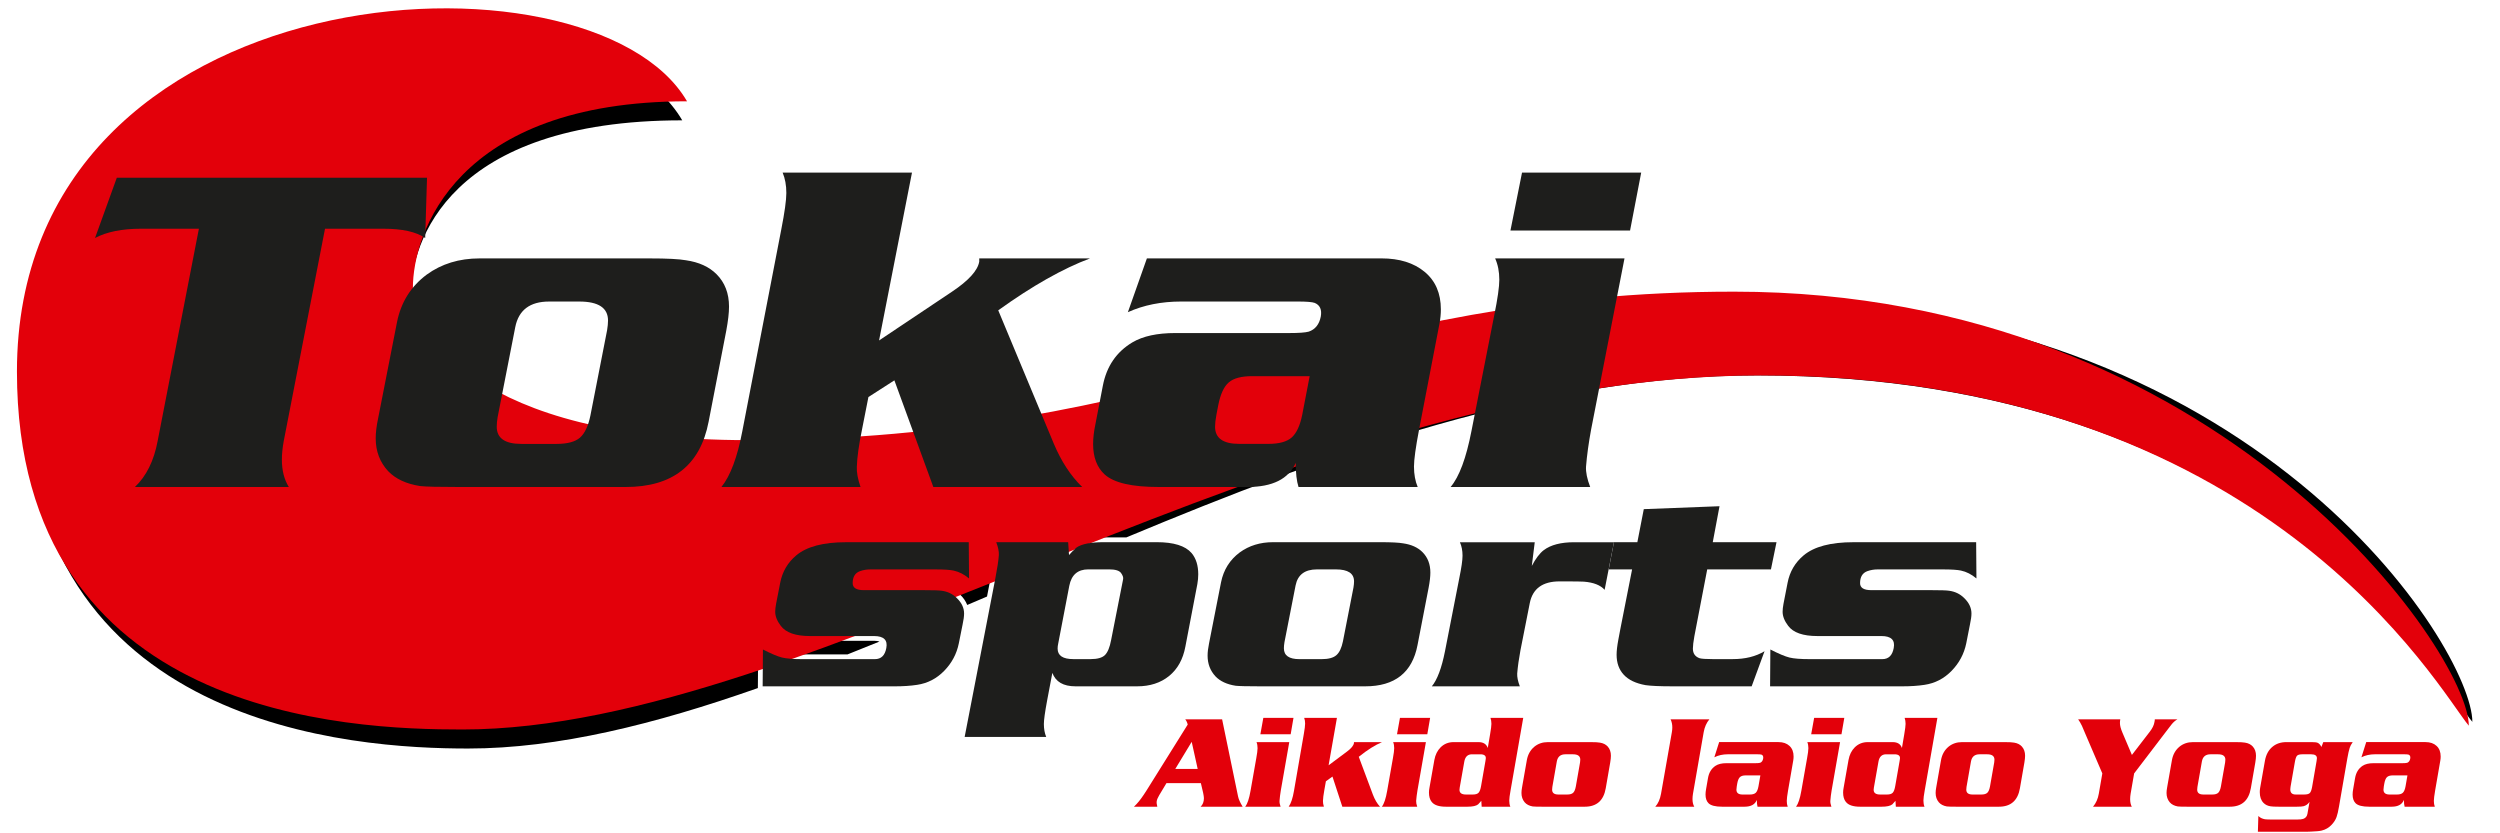 <?xml version="1.0" encoding="utf-8"?>
<!-- Generator: Adobe Illustrator 16.0.3, SVG Export Plug-In . SVG Version: 6.00 Build 0)  -->
<!DOCTYPE svg PUBLIC "-//W3C//DTD SVG 1.1//EN" "http://www.w3.org/Graphics/SVG/1.1/DTD/svg11.dtd">
<svg version="1.1" xmlns="http://www.w3.org/2000/svg" xmlns:xlink="http://www.w3.org/1999/xlink" x="0px" y="0px" width="300px"
	 height="100px" viewBox="0 0 300 100" enable-background="new 0 0 300 100" xml:space="preserve">
<g id="Ebene_1">
	<path d="M209.009,35.913c-47.735,0-68.392,18.731-118.881,18.731c-33.048,0-40.849-14.164-40.849-19.188
		c0-6.396,4.591-21.016,32.591-21.016C70.395-5.205,2.914-2.464,2.914,45.964c0,41.575,39.782,43.859,53.246,43.859
		c10.771,0,22.44-2.916,34.783-7.255l0.046-5.563l0.822,0.423c0.983,0.506,1.73,0.813,2.175,0.92
		c0.436,0.107,1.204,0.176,2.245,0.174c0,0,0.001,0,0.005,0s0.013,0,0.025,0.002h5.452c1.268-0.504,2.544-1.018,3.825-1.539
		c-0.135-0.047-0.339-0.09-0.618-0.09h-0.002h-7.719c-1.806,0-3.184-0.42-3.963-1.453c-0.493-0.648-0.783-1.332-0.783-2.029
		c0-0.309,0.042-0.655,0.118-1.057l0.49-2.524c0.275-1.451,0.998-2.687,2.125-3.627c1.426-1.183,3.547-1.711,6.33-1.714h15.301
		l0.05,5.244l-0.949,0.113c-0.525-0.438-1.057-0.705-1.616-0.826c-0.324-0.072-1.032-0.127-2.033-0.127
		c-0.021,0-0.034,0-0.053,0.002l-7.788-0.002c-0.359,0.002-0.701,0.061-1.026,0.176c-0.374,0.172-0.467,0.272-0.509,0.895
		c0.029,0.176-0.02,0.071,0.071,0.159c0.06,0.044,0.301,0.122,0.673,0.12c0,0,0.001,0,0.008,0c0.007-0.001,0.017-0.001,0.031,0
		l7.102,0.001c1.21,0.001,1.928,0.019,2.282,0.075c0.836,0.104,1.578,0.457,2.146,1.029c0.392,0.369,0.682,0.793,0.86,1.248
		c0.789-0.336,1.582-0.673,2.375-1.012l0.442-2.284c0.232-1.2,0.368-2.124,0.411-2.731c0.002-0.024,0.003-0.049,0.003-0.079
		l-0.001-0.007c0.001-0.295-0.087-0.711-0.28-1.217l-0.297-0.777h9.995l0.054,0.818c0.019-0.016,0.035-0.031,0.053-0.047l0.04-0.033
		l0.02-0.015c0.811-0.524,1.974-0.717,3.544-0.724h2.737c24.295-10.129,49.945-19.44,75.691-19.44
		c61.047,0,82.312,37.464,85.83,41.576C296.682,77.945,270.791,35.913,209.009,35.913z"/>
	<path fill="#E3000A" d="M82.442,12.156C71.02-7.489,2.033-3.834,2.033,44.594c0,41.576,40.052,42.945,53.454,42.945
		c42.031,0,99.597-42.488,155.791-42.488c60.765,0,81.478,37.92,84.979,42.031c0-8.68-29.694-52.083-88.176-52.083
		c-47.515,0-68.074,17.817-118.33,17.817c-32.895,0-40.204-13.25-40.204-18.273C49.547,28.146,54.572,12.156,82.442,12.156z"/>
	<g>
		<path fill="#1E1E1C" d="M51.021,28.56c-1.076-0.743-2.747-1.113-5.009-1.113h-7.01l-4.954,25.484
			c-0.148,0.816-0.222,1.559-0.222,2.227c0,1.297,0.279,2.393,0.835,3.283H16.187c1.372-1.299,2.282-3.135,2.729-5.51l4.952-25.484
			H16.91c-2.262,0-4.099,0.37-5.507,1.113l2.615-7.235h37.225L51.021,28.56z"/>
		<path fill="#1E1E1C" d="M85.037,50.594c-1.003,5.231-4.323,7.846-9.96,7.846H55.043c-2.411,0-3.95-0.035-4.616-0.111
			c-1.671-0.26-2.95-0.854-3.84-1.78c-1.003-1.075-1.503-2.392-1.503-3.95c0-0.668,0.092-1.447,0.279-2.337l2.282-11.629
			c0.481-2.374,1.668-4.267,3.56-5.678c1.781-1.296,3.895-1.946,6.343-1.946H77.97c2.077,0,3.523,0.074,4.341,0.222
			c1.557,0.225,2.78,0.779,3.671,1.671c1.001,1,1.501,2.3,1.501,3.895c0,0.741-0.111,1.707-0.332,2.893L85.037,50.594z
			 M70.847,49.871l2.004-10.239c0.073-0.443,0.112-0.832,0.112-1.168c0-1.519-1.15-2.279-3.45-2.279h-3.617
			c-2.3,0-3.655,1.018-4.062,3.059L59.719,50.04c-0.075,0.445-0.11,0.835-0.11,1.168c0,1.372,0.983,2.06,2.947,2.06h4.23
			c1.296,0,2.233-0.25,2.81-0.75C70.17,52.012,70.587,51.131,70.847,49.871z"/>
		<path fill="#1E1E1C" d="M129.863,58.439H112l-4.674-12.796l-3.116,2.001l-0.779,3.951c-0.371,1.818-0.575,3.283-0.61,4.396
			c-0.04,0.668,0.111,1.483,0.443,2.448H86.57c1.076-1.338,1.912-3.563,2.504-6.679l4.676-24.206
			c0.408-2.076,0.611-3.54,0.611-4.395c0-0.928-0.15-1.743-0.446-2.449h15.524l-3.951,20.145l8.738-5.842
			c2.001-1.336,3.099-2.542,3.283-3.617v-0.39h13.297c-3.265,1.225-6.938,3.301-11.017,6.233l6.677,16.023
			C127.359,55.379,128.488,57.104,129.863,58.439z"/>
		<path fill="#1E1E1C" d="M170.123,58.439h-14.301c-0.223-0.705-0.334-1.67-0.334-2.894c-0.854,1.929-2.781,2.894-5.786,2.894
			h-10.685c-3.19,0-5.34-0.498-6.453-1.5c-0.928-0.848-1.391-2.067-1.391-3.659c0-0.703,0.092-1.497,0.278-2.384l0.889-4.606
			c0.447-2.33,1.633-4.069,3.562-5.214c1.261-0.741,2.968-1.11,5.119-1.11h13.689c1.147,0,1.927-0.056,2.337-0.17
			c0.778-0.262,1.262-0.867,1.446-1.806c0.147-0.829-0.093-1.375-0.726-1.64c-0.295-0.11-0.98-0.167-2.057-0.167h-13.966
			c-2.375,0-4.508,0.425-6.4,1.28l2.282-6.456h28.152c2.154,0,3.877,0.539,5.177,1.615c1.298,1.076,1.948,2.578,1.948,4.506
			c0,0.556-0.057,1.131-0.17,1.725l-2.444,12.688c-0.41,2.15-0.613,3.633-0.613,4.451C169.68,56.918,169.826,57.734,170.123,58.439z
			 M156.27,49.759l0.89-4.619h-6.899c-1.301,0-2.237,0.251-2.812,0.751c-0.577,0.5-0.994,1.402-1.252,2.699l-0.225,1.168
			c-0.11,0.594-0.165,1.078-0.165,1.447c0,1.372,0.962,2.059,2.894,2.059h3.505c1.297,0,2.235-0.259,2.81-0.779
			C155.591,51.967,156.008,51.059,156.27,49.759z"/>
		<path fill="#1E1E1C" d="M190.822,58.439h-16.75c1.039-1.226,1.873-3.467,2.506-6.733l2.727-13.854
			c0.409-2.004,0.612-3.43,0.612-4.283c0-0.964-0.167-1.819-0.5-2.561h15.522l-4.006,20.534c-0.295,1.594-0.5,3.079-0.611,4.451
			C190.284,56.66,190.452,57.477,190.822,58.439z M195.607,27.668h-14.354l1.39-6.956h14.301L195.607,27.668z"/>
	</g>
	<path fill="none" d="M105.795,77.656c0.018-0.104,0.027-0.192,0.027-0.258c-0.02-0.252-0.033-0.248-0.138-0.346
		c-0.029-0.021-0.083-0.045-0.146-0.068c-1.28,0.521-2.557,1.035-3.825,1.539h3.264C105.496,78.467,105.584,78.426,105.795,77.656z"
		/>
	<path fill="#1E1E1C" d="M170.102,77.412c-0.633,3.298-2.727,4.947-6.279,4.947h-12.633c-1.52,0-2.49-0.023-2.91-0.069
		c-1.054-0.165-1.86-0.54-2.421-1.125c-0.632-0.679-0.948-1.509-0.948-2.488c0-0.421,0.058-0.911,0.175-1.475l1.44-7.333
		c0.303-1.495,1.051-2.689,2.245-3.579c1.123-0.817,2.456-1.228,3.999-1.228h12.875c1.312,0,2.223,0.047,2.738,0.14
		c0.982,0.142,1.754,0.491,2.314,1.053c0.632,0.634,0.947,1.452,0.947,2.456c0,0.471-0.069,1.077-0.211,1.824L170.102,77.412z
		 M161.154,76.955l1.263-6.455c0.046-0.279,0.069-0.523,0.069-0.734c0-0.959-0.725-1.438-2.176-1.438h-2.278
		c-1.451,0-2.306,0.641-2.562,1.928l-1.334,6.808c-0.047,0.28-0.068,0.526-0.068,0.735c0,0.866,0.619,1.298,1.857,1.298h2.666
		c0.819,0,1.41-0.156,1.771-0.473C160.729,78.307,160.99,77.752,161.154,76.955z"/>
	<path fill="#1E1E1C" d="M192.555,70.781c-0.492-0.562-1.322-0.889-2.492-0.982c-0.141-0.021-1.111-0.033-2.912-0.033
		c-2.033,0-3.228,0.864-3.576,2.596l-1.123,5.685c-0.188,1.004-0.317,1.929-0.387,2.771c-0.022,0.422,0.082,0.936,0.315,1.545
		h-10.562c0.654-0.797,1.182-2.199,1.58-4.211l1.717-8.771c0.26-1.264,0.389-2.162,0.389-2.7c0-0.607-0.105-1.146-0.314-1.613h8.979
		l-0.353,2.843c0.47-0.892,0.947-1.522,1.439-1.896c0.842-0.633,2.057-0.947,3.648-0.947h4.771L192.555,70.781z"/>
	<path fill="#1E1E1C" d="M211.744,78.148l-1.545,4.211h-9.543c-1.498,0-2.563-0.049-3.192-0.142
		c-1.17-0.212-2.042-0.626-2.612-1.247c-0.574-0.617-0.86-1.418-0.86-2.4c0-0.469,0.071-1.076,0.211-1.824l0.245-1.298l1.404-7.121
		h-2.807l0.63-3.265h2.808l0.771-3.965l9.087-0.351l-0.809,4.315h7.649l-0.668,3.264h-7.647l-1.544,8.033
		c-0.116,0.654-0.176,1.145-0.176,1.473c0,0.585,0.269,0.971,0.809,1.158c0.232,0.068,0.746,0.104,1.541,0.104h2.422
		C209.413,79.096,210.689,78.78,211.744,78.148z"/>
	<path fill="#1E1E1C" d="M235.949,77.202c-0.26,1.262-0.844,2.36-1.756,3.297c-0.908,0.937-2,1.497-3.262,1.683
		c-0.771,0.118-1.673,0.178-2.701,0.178h-15.82l0.033-4.422c1.007,0.517,1.771,0.836,2.298,0.967
		c0.526,0.129,1.329,0.191,2.403,0.191h8.736c0.747,0,1.204-0.443,1.366-1.33c0.187-0.961-0.306-1.44-1.474-1.44h-7.684
		c-1.73,0-2.9-0.409-3.507-1.228c-0.446-0.584-0.666-1.146-0.666-1.686c0-0.256,0.032-0.571,0.103-0.945l0.492-2.527
		c0.256-1.334,0.899-2.432,1.93-3.297c1.264-1.054,3.25-1.578,5.965-1.578h14.734l0.034,4.35c-0.584-0.491-1.204-0.809-1.858-0.947
		c-0.422-0.092-1.158-0.139-2.209-0.139h-7.789c-0.42,0-0.83,0.068-1.229,0.208c-0.586,0.213-0.878,0.69-0.878,1.44
		c0,0.56,0.444,0.84,1.334,0.84h7.121c1.194,0,1.931,0.024,2.21,0.07c0.725,0.094,1.334,0.387,1.825,0.877
		c0.586,0.562,0.877,1.183,0.877,1.859c0,0.328-0.06,0.76-0.177,1.299L235.949,77.202z"/>
	<g>
		<path fill="#1E1E1C" d="M112.986,70.887c-0.281-0.046-1.016-0.07-2.21-0.07h-7.122c-0.889,0-1.333-0.28-1.333-0.84
			c0-0.75,0.292-1.229,0.879-1.44c0.396-0.14,0.807-0.208,1.228-0.208h7.789c1.051,0,1.788,0.047,2.209,0.139
			c0.655,0.141,1.275,0.456,1.859,0.947l-0.034-4.35h-14.734c-2.714,0-4.701,0.524-5.965,1.578c-1.03,0.865-1.673,1.963-1.93,3.297
			l-0.492,2.527c-0.07,0.374-0.104,0.689-0.104,0.945c0,0.539,0.222,1.102,0.667,1.686c0.608,0.817,1.775,1.228,3.508,1.228h7.683
			c1.17,0,1.661,0.479,1.473,1.44c-0.163,0.887-0.62,1.33-1.367,1.33h-8.734c-1.077,0-1.878-0.063-2.405-0.191
			c-0.526-0.131-1.292-0.45-2.298-0.967l-0.034,4.422h15.823c1.028,0,1.928-0.06,2.701-0.178c1.263-0.186,2.351-0.746,3.262-1.683
			c0.912-0.937,1.498-2.035,1.754-3.297l0.457-2.28c0.118-0.539,0.175-0.971,0.175-1.299c0-0.678-0.292-1.299-0.877-1.859
			C114.319,71.271,113.711,70.98,112.986,70.887z"/>
	</g>
	<g>
		<path fill="#1E1E1C" d="M142.246,77.589c-0.282,1.521-0.931,2.694-1.948,3.525c-1.019,0.829-2.299,1.245-3.841,1.245h-7.403
			c-1.451,0-2.375-0.539-2.772-1.613l-0.63,3.331c-0.257,1.382-0.387,2.313-0.387,2.806c0,0.586,0.094,1.1,0.28,1.547h-9.786
			l3.682-19.017c0.235-1.214,0.375-2.152,0.422-2.808c0.023-0.422-0.083-0.936-0.315-1.543h8.631l0.104,1.543
			c0.187-0.231,0.49-0.537,0.913-0.912c0.632-0.422,1.706-0.631,3.228-0.631h6.385c2.036,0,3.426,0.434,4.176,1.299
			c0.536,0.632,0.805,1.483,0.805,2.561c0,0.376-0.035,0.76-0.105,1.158L142.246,77.589z M133.333,76.814l1.439-7.297
			c0.048-0.209-0.037-0.461-0.245-0.754c-0.211-0.293-0.692-0.438-1.44-0.438h-2.49c-1.263,0-2.023,0.652-2.28,1.963l-1.333,6.947
			c-0.048,0.209-0.07,0.408-0.07,0.596c0,0.844,0.631,1.263,1.894,1.263h2.07c0.817,0,1.391-0.163,1.719-0.489
			C132.923,78.277,133.169,77.68,133.333,76.814z"/>
	</g>
	<g display="none">
		<path display="inline" fill="#E3000A" d="M148.806,99.17h-5.562c0.289-0.249,0.434-0.585,0.434-1.009
			c0-0.248-0.135-0.847-0.403-1.787h-4.552l-0.948,1.413c-0.187,0.279-0.299,0.52-0.341,0.715c-0.03,0.165-0.005,0.389,0.078,0.668
			h-3.09c0.073-0.072,0.185-0.176,0.341-0.311c0.373-0.353,0.818-0.896,1.335-1.631l5.438-7.799
			c-0.063-0.238-0.17-0.445-0.326-0.621h4.878l2.112,9.148C148.281,98.3,148.484,98.704,148.806,99.17z M142.855,94.695
			l-0.792-3.215l-2.175,3.215H142.855z"/>
		<path display="inline" fill="#E3000A" d="M153.822,99.17h-4.677c0.291-0.342,0.523-0.968,0.7-1.88l0.762-3.868
			c0.113-0.559,0.17-0.957,0.17-1.195c0-0.268-0.045-0.508-0.139-0.713h4.332l-1.117,5.729c-0.084,0.444-0.141,0.86-0.172,1.243
			C153.672,98.673,153.719,98.9,153.822,99.17z M155.156,90.579h-4.006l0.388-1.94h3.993L155.156,90.579z"/>
		<path display="inline" fill="#E3000A" d="M166.979,99.17h-4.985l-1.306-3.572l-0.869,0.56l-0.219,1.104
			c-0.104,0.507-0.16,0.916-0.17,1.228c-0.011,0.187,0.03,0.414,0.123,0.684h-4.658c0.299-0.373,0.531-0.994,0.699-1.863
			l1.305-6.759c0.113-0.577,0.17-0.987,0.17-1.226c0-0.26-0.041-0.487-0.123-0.684h4.334l-1.104,5.621l2.439-1.631
			c0.56-0.373,0.863-0.709,0.917-1.01v-0.107h3.711c-0.912,0.342-1.937,0.92-3.075,1.738l1.863,4.475
			C166.279,98.314,166.596,98.797,166.979,99.17z"/>
		<path display="inline" fill="#E3000A" d="M171.902,99.17h-4.676c0.291-0.342,0.522-0.968,0.699-1.88l0.76-3.868
			c0.114-0.559,0.172-0.957,0.172-1.195c0-0.268-0.047-0.508-0.141-0.713h4.334l-1.117,5.729c-0.084,0.444-0.14,0.86-0.17,1.243
			C171.753,98.673,171.799,98.9,171.902,99.17z M173.238,90.579h-4.008l0.389-1.94h3.992L173.238,90.579z"/>
		<path display="inline" fill="#E3000A" d="M184.223,99.17h-3.793l-0.046-0.699c-0.093,0.104-0.231,0.244-0.419,0.42
			c-0.259,0.188-0.729,0.279-1.414,0.279h-2.843c-0.933,0-1.563-0.191-1.896-0.575c-0.238-0.268-0.355-0.637-0.355-1.103
			c0-0.178,0.02-0.357,0.063-0.544l0.651-3.323c0.124-0.611,0.397-1.107,0.822-1.491c0.467-0.415,1.041-0.62,1.725-0.62h3.294
			c0.643,0,1.051,0.231,1.227,0.696l0.314-1.646c0.112-0.601,0.17-1.004,0.17-1.211c0-0.26-0.043-0.498-0.125-0.715h4.334
			l-1.679,8.604c-0.114,0.562-0.171,0.964-0.171,1.212C184.081,98.725,184.128,98.963,184.223,99.17z M180.354,96.716l0.574-2.95
			c0.03-0.156,0.047-0.25,0.047-0.281c0.051-0.352-0.191-0.526-0.73-0.526h-1.102c-0.561,0-0.896,0.29-1.011,0.87l-0.606,3.076
			c-0.02,0.102-0.029,0.189-0.029,0.263c0,0.373,0.283,0.56,0.854,0.56h0.918c0.362,0,0.613-0.071,0.762-0.217
			C180.171,97.361,180.281,97.1,180.354,96.716z"/>
		<path display="inline" fill="#E3000A" d="M196.85,96.979c-0.279,1.461-1.205,2.19-2.781,2.19h-5.59
			c-0.676,0-1.104-0.01-1.291-0.032c-0.465-0.072-0.822-0.236-1.071-0.496c-0.279-0.301-0.419-0.668-0.419-1.103
			c0-0.187,0.025-0.404,0.078-0.651l0.636-3.248c0.136-0.662,0.466-1.188,0.995-1.586c0.496-0.361,1.087-0.541,1.771-0.541h5.701
			c0.579,0,0.982,0.02,1.211,0.063c0.436,0.062,0.775,0.217,1.023,0.465c0.281,0.281,0.42,0.645,0.42,1.088
			c0,0.208-0.031,0.477-0.094,0.809L196.85,96.979z M192.889,96.777l0.559-2.858c0.021-0.123,0.031-0.231,0.031-0.325
			c0-0.425-0.319-0.637-0.963-0.637h-1.009c-0.644,0-1.021,0.284-1.135,0.854l-0.591,3.015c-0.021,0.124-0.031,0.233-0.031,0.327
			c0,0.382,0.273,0.574,0.824,0.574h1.181c0.362,0,0.623-0.07,0.784-0.211C192.699,97.375,192.816,97.13,192.889,96.777z"/>
		<path display="inline" fill="#E3000A" d="M214.868,99.17h-3.79l-0.016-0.715c-0.209,0.32-0.451,0.529-0.73,0.622
			c-0.176,0.062-0.48,0.093-0.916,0.093h-3.075c-1.45,0-2.2-0.439-2.253-1.32c-0.021-0.269,0.03-0.715,0.156-1.336l0.59-3.076
			c0.104-0.547,0.166-0.963,0.186-1.24c0.012-0.188-0.035-0.415-0.14-0.684h4.335l-1.011,5.188
			c-0.041,0.195-0.063,0.352-0.063,0.465c0,0.373,0.244,0.561,0.731,0.561h0.963c0.394,0,0.662-0.058,0.81-0.172
			c0.143-0.113,0.256-0.367,0.34-0.762l0.668-3.371c0.113-0.559,0.172-0.957,0.172-1.195c0-0.268-0.047-0.508-0.141-0.713h4.334
			l-1.119,5.729c-0.082,0.444-0.139,0.86-0.17,1.243C214.719,98.673,214.766,98.9,214.868,99.17z"/>
		<path display="inline" fill="#E3000A" d="M227.48,99.17h-4.674c0.289-0.352,0.521-0.973,0.697-1.863l0.668-3.402
			c0.042-0.206,0.063-0.362,0.063-0.467c0-0.319-0.243-0.479-0.729-0.479h-1.228c-0.278,0-0.479,0.054-0.598,0.162
			c-0.119,0.108-0.205,0.303-0.258,0.583l-0.697,3.541c-0.084,0.436-0.141,0.85-0.172,1.242c-0.011,0.188,0.037,0.414,0.141,0.685
			h-4.676c0.289-0.353,0.523-0.973,0.698-1.864l0.761-3.898c0.115-0.559,0.172-0.952,0.172-1.182c0-0.267-0.047-0.507-0.141-0.713
			h3.914l0.031,0.76c0.229-0.31,0.456-0.515,0.686-0.612c0.227-0.099,0.531-0.146,0.914-0.146h2.998
			c0.871,0,1.479,0.221,1.818,0.666c0.238,0.32,0.357,0.694,0.357,1.118c0,0.208-0.026,0.457-0.078,0.746
			c-0.166,0.839-0.403,2.091-0.715,3.761C227.344,98.363,227.357,98.818,227.48,99.17z"/>
		<path display="inline" fill="#E3000A" d="M239.754,99.17h-3.791l-0.047-0.699c-0.094,0.104-0.232,0.244-0.419,0.42
			c-0.261,0.188-0.729,0.279-1.414,0.279h-2.843c-0.932,0-1.563-0.191-1.895-0.575c-0.238-0.268-0.357-0.637-0.357-1.103
			c0-0.178,0.021-0.357,0.064-0.544l0.65-3.323c0.125-0.611,0.398-1.107,0.822-1.491c0.467-0.415,1.041-0.62,1.725-0.62h3.294
			c0.644,0,1.052,0.231,1.228,0.696l0.312-1.646c0.112-0.601,0.17-1.004,0.17-1.211c0-0.26-0.042-0.498-0.124-0.715h4.335
			l-1.678,8.604c-0.116,0.562-0.17,0.964-0.17,1.212C239.615,98.725,239.66,98.963,239.754,99.17z M235.887,96.716l0.573-2.95
			c0.031-0.156,0.047-0.25,0.047-0.281c0.052-0.352-0.192-0.526-0.729-0.526h-1.104c-0.561,0-0.896,0.29-1.01,0.87l-0.605,3.076
			c-0.021,0.102-0.031,0.189-0.031,0.263c0,0.373,0.287,0.56,0.854,0.56h0.917c0.363,0,0.616-0.071,0.762-0.217
			C235.704,97.361,235.813,97.1,235.887,96.716z"/>
		<path display="inline" fill="#E3000A" d="M251.775,99.17h-5.156c0.373-0.361,0.627-0.874,0.761-1.538l1.431-7.284
			c0.041-0.207,0.062-0.397,0.062-0.576c0-0.361-0.076-0.683-0.231-0.961h5.143c-0.385,0.402-0.639,0.914-0.764,1.537l-1.414,7.284
			c-0.041,0.228-0.062,0.44-0.062,0.638C251.543,98.631,251.619,98.932,251.775,99.17z"/>
		<path display="inline" fill="#E3000A" d="M264.141,99.17h-3.99c-0.063-0.197-0.094-0.466-0.094-0.807
			c-0.238,0.537-0.777,0.807-1.617,0.807h-2.98c-0.891,0-1.493-0.14-1.803-0.417c-0.258-0.239-0.389-0.579-0.389-1.022
			c0-0.196,0.026-0.42,0.078-0.666l0.248-1.285c0.124-0.65,0.456-1.137,0.994-1.456c0.352-0.206,0.829-0.31,1.428-0.31h3.823
			c0.32,0,0.538-0.016,0.652-0.049c0.217-0.072,0.352-0.24,0.403-0.503c0.041-0.231-0.025-0.384-0.203-0.457
			c-0.082-0.032-0.272-0.048-0.573-0.048h-3.899c-0.662,0-1.258,0.119-1.785,0.355l0.637-1.801h7.859c0.6,0,1.082,0.148,1.443,0.45
			c0.363,0.3,0.545,0.722,0.545,1.257c0,0.157-0.018,0.317-0.048,0.482l-0.685,3.541c-0.111,0.602-0.17,1.016-0.17,1.242
			C264.018,98.745,264.061,98.973,264.141,99.17z M260.271,96.747l0.25-1.289h-1.926c-0.363,0-0.625,0.069-0.787,0.209
			c-0.158,0.14-0.275,0.392-0.349,0.754l-0.063,0.326c-0.029,0.165-0.045,0.3-0.045,0.403c0,0.383,0.27,0.574,0.809,0.574h0.979
			c0.361,0,0.625-0.072,0.784-0.217C260.085,97.361,260.2,97.107,260.271,96.747z"/>
		<path display="inline" fill="#E3000A" d="M269.919,99.17h-4.675c0.289-0.342,0.521-0.968,0.697-1.88l0.763-3.868
			c0.112-0.559,0.17-0.957,0.17-1.195c0-0.268-0.047-0.508-0.14-0.713h4.334l-1.118,5.729c-0.085,0.444-0.14,0.86-0.171,1.243
			C269.77,98.673,269.814,98.9,269.919,99.17z M271.256,90.579h-4.009l0.39-1.94h3.99L271.256,90.579z"/>
		<path display="inline" fill="#E3000A" d="M282.236,99.17h-3.791l-0.045-0.699c-0.094,0.104-0.232,0.244-0.42,0.42
			c-0.26,0.188-0.729,0.279-1.414,0.279h-2.842c-0.933,0-1.563-0.191-1.896-0.575c-0.239-0.268-0.356-0.637-0.356-1.103
			c0-0.178,0.02-0.357,0.063-0.544l0.65-3.323c0.125-0.611,0.399-1.107,0.824-1.491c0.467-0.415,1.04-0.62,1.725-0.62h3.293
			c0.642,0,1.052,0.231,1.228,0.696l0.313-1.646c0.111-0.601,0.168-1.004,0.168-1.211c0-0.26-0.041-0.498-0.123-0.715h4.334
			l-1.68,8.604c-0.112,0.562-0.17,0.964-0.17,1.212C282.098,98.725,282.145,98.963,282.236,99.17z M278.37,96.716l0.573-2.95
			c0.033-0.156,0.048-0.25,0.048-0.281c0.051-0.352-0.193-0.526-0.729-0.526h-1.104c-0.561,0-0.896,0.29-1.01,0.87l-0.607,3.076
			c-0.02,0.102-0.029,0.189-0.029,0.263c0,0.373,0.285,0.56,0.854,0.56h0.917c0.363,0,0.615-0.071,0.762-0.217
			C278.188,97.361,278.298,97.1,278.37,96.716z"/>
		<path display="inline" fill="#E3000A" d="M294.866,96.979c-0.279,1.461-1.207,2.19-2.781,2.19h-5.591
			c-0.676,0-1.104-0.01-1.29-0.032c-0.468-0.072-0.824-0.236-1.071-0.496c-0.279-0.301-0.421-0.668-0.421-1.103
			c0-0.187,0.026-0.404,0.079-0.651l0.637-3.248c0.135-0.662,0.465-1.188,0.994-1.586c0.496-0.361,1.087-0.541,1.771-0.541h5.701
			c0.58,0,0.982,0.02,1.211,0.063c0.435,0.062,0.776,0.217,1.024,0.465c0.28,0.281,0.419,0.645,0.419,1.088
			c0,0.208-0.031,0.477-0.093,0.809L294.866,96.979z M290.904,96.777l0.56-2.858c0.021-0.123,0.031-0.231,0.031-0.325
			c0-0.425-0.32-0.637-0.964-0.637h-1.01c-0.642,0-1.021,0.284-1.133,0.854l-0.592,3.015c-0.021,0.124-0.029,0.233-0.029,0.327
			c0,0.382,0.272,0.574,0.822,0.574h1.18c0.363,0,0.625-0.07,0.785-0.211C290.716,97.375,290.833,97.13,290.904,96.777z"/>
	</g>
</g>
<g id="Ebene_2">
	<g>
		<path fill="#E3000A" d="M149.118,96.805h-5.043c0.263-0.251,0.394-0.593,0.394-1.022c0-0.252-0.122-0.854-0.366-1.809h-4.127
			l-0.859,1.432c-0.169,0.283-0.273,0.524-0.31,0.723c-0.028,0.169-0.005,0.395,0.07,0.677h-2.803
			c0.066-0.072,0.169-0.177,0.31-0.314c0.338-0.356,0.742-0.906,1.211-1.651l4.931-7.893c-0.056-0.241-0.155-0.451-0.296-0.629
			h4.424l1.916,9.261C148.644,95.925,148.827,96.333,149.118,96.805z M143.723,92.276l-0.719-3.255l-1.972,3.255H143.723z"/>
		<path fill="#E3000A" d="M153.668,96.805h-4.24c0.264-0.346,0.476-0.979,0.635-1.902l0.69-3.915
			c0.104-0.565,0.154-0.97,0.154-1.211c0-0.272-0.041-0.514-0.126-0.723h3.931l-1.015,5.802c-0.075,0.45-0.127,0.87-0.155,1.257
			C153.532,96.303,153.575,96.532,153.668,96.805z M154.881,88.109h-3.635l0.353-1.965h3.619L154.881,88.109z"/>
		<path fill="#E3000A" d="M165.601,96.805h-4.522l-1.183-3.617l-0.789,0.566l-0.197,1.116c-0.094,0.515-0.146,0.928-0.155,1.242
			c-0.01,0.19,0.029,0.42,0.112,0.692h-4.226c0.271-0.377,0.483-1.007,0.634-1.886l1.184-6.841c0.103-0.587,0.155-1,0.155-1.242
			c0-0.262-0.037-0.493-0.113-0.691h3.931l-1.001,5.691l2.212-1.651c0.507-0.377,0.785-0.717,0.831-1.021v-0.109h3.367
			c-0.826,0.345-1.757,0.933-2.789,1.762l1.69,4.527C164.967,95.939,165.253,96.428,165.601,96.805z"/>
		<path fill="#E3000A" d="M170.065,96.805h-4.239c0.264-0.346,0.474-0.979,0.634-1.902l0.69-3.915
			c0.104-0.565,0.154-0.97,0.154-1.211c0-0.272-0.041-0.514-0.127-0.723h3.931l-1.014,5.802c-0.075,0.45-0.127,0.87-0.156,1.257
			C169.93,96.303,169.972,96.532,170.065,96.805z M171.277,88.109h-3.635l0.353-1.965h3.621L171.277,88.109z"/>
		<path fill="#E3000A" d="M181.238,96.805H177.8l-0.042-0.707c-0.084,0.104-0.212,0.246-0.381,0.425
			c-0.234,0.188-0.662,0.282-1.282,0.282h-2.577c-0.846,0-1.418-0.193-1.719-0.582c-0.216-0.272-0.323-0.645-0.323-1.116
			c0-0.178,0.018-0.361,0.056-0.551l0.592-3.364c0.112-0.619,0.361-1.122,0.747-1.509c0.422-0.42,0.943-0.629,1.563-0.629h2.986
			c0.583,0,0.953,0.235,1.113,0.707l0.282-1.667c0.104-0.607,0.155-1.016,0.155-1.227c0-0.262-0.038-0.503-0.113-0.723h3.931
			l-1.521,8.711c-0.104,0.565-0.155,0.976-0.155,1.227C181.11,96.354,181.152,96.595,181.238,96.805z M177.73,94.32l0.521-2.986
			c0.027-0.158,0.042-0.253,0.042-0.284c0.047-0.355-0.174-0.534-0.662-0.534h-1c-0.506,0-0.813,0.294-0.916,0.881l-0.549,3.112
			c-0.019,0.104-0.028,0.195-0.028,0.268c0,0.377,0.258,0.566,0.774,0.566h0.831c0.329,0,0.56-0.074,0.691-0.22
			C177.565,94.977,177.664,94.709,177.73,94.32z"/>
		<path fill="#E3000A" d="M192.69,94.588c-0.254,1.478-1.093,2.217-2.521,2.217h-5.072c-0.609,0-1-0.011-1.169-0.031
			c-0.423-0.074-0.746-0.241-0.972-0.504c-0.253-0.303-0.38-0.676-0.38-1.116c0-0.188,0.022-0.408,0.069-0.66l0.578-3.286
			c0.122-0.67,0.423-1.205,0.901-1.604c0.451-0.366,0.986-0.55,1.606-0.55h5.171c0.524,0,0.892,0.021,1.098,0.063
			c0.395,0.063,0.704,0.22,0.931,0.471c0.253,0.283,0.38,0.65,0.38,1.102c0,0.209-0.028,0.482-0.085,0.818L192.69,94.588z
			 M189.098,94.384l0.508-2.894c0.019-0.126,0.027-0.236,0.027-0.33c0-0.43-0.29-0.645-0.873-0.645h-0.915
			c-0.582,0-0.926,0.288-1.029,0.864l-0.535,3.051c-0.019,0.125-0.027,0.235-0.027,0.33c0,0.388,0.249,0.582,0.746,0.582h1.071
			c0.329,0,0.565-0.071,0.711-0.212C188.928,94.988,189.032,94.74,189.098,94.384z"/>
		<path fill="#E3000A" d="M203.312,96.805h-4.677c0.338-0.367,0.568-0.886,0.69-1.557l1.297-7.373
			c0.037-0.21,0.056-0.404,0.056-0.583c0-0.367-0.071-0.692-0.211-0.975h4.662c-0.347,0.408-0.577,0.927-0.689,1.558l-1.282,7.373
			c-0.037,0.23-0.057,0.445-0.057,0.645C203.101,96.259,203.172,96.564,203.312,96.805z"/>
		<path fill="#E3000A" d="M214.525,96.805h-3.621c-0.056-0.199-0.084-0.472-0.084-0.817c-0.217,0.545-0.703,0.817-1.466,0.817
			h-2.703c-0.809,0-1.353-0.141-1.635-0.424c-0.235-0.239-0.353-0.584-0.353-1.034c0-0.198,0.023-0.422,0.07-0.674l0.226-1.301
			c0.112-0.659,0.413-1.15,0.901-1.475c0.319-0.209,0.752-0.313,1.296-0.313h3.466c0.291,0,0.488-0.017,0.592-0.048
			c0.197-0.075,0.318-0.245,0.366-0.511c0.038-0.234-0.022-0.389-0.183-0.464c-0.075-0.031-0.25-0.047-0.521-0.047h-3.535
			c-0.602,0-1.142,0.12-1.621,0.361l0.577-1.823h7.129c0.544,0,0.98,0.151,1.31,0.456c0.329,0.304,0.493,0.728,0.493,1.272
			c0,0.158-0.014,0.32-0.042,0.488l-0.62,3.585c-0.104,0.606-0.155,1.027-0.155,1.257C214.412,96.375,214.449,96.605,214.525,96.805
			z M211.018,94.352l0.226-1.305h-1.747c-0.329,0-0.565,0.07-0.711,0.213c-0.146,0.141-0.252,0.395-0.317,0.762l-0.056,0.33
			c-0.028,0.168-0.043,0.305-0.043,0.409c0,0.388,0.244,0.582,0.733,0.582h0.887c0.328,0,0.564-0.074,0.712-0.22
			C210.846,94.977,210.951,94.719,211.018,94.352z"/>
		<path fill="#E3000A" d="M219.767,96.805h-4.24c0.262-0.346,0.473-0.979,0.633-1.902l0.69-3.915
			c0.104-0.565,0.156-0.97,0.156-1.211c0-0.272-0.043-0.514-0.127-0.723h3.93l-1.015,5.802c-0.075,0.45-0.126,0.87-0.154,1.257
			C219.63,96.303,219.672,96.532,219.767,96.805z M220.978,88.109h-3.635l0.354-1.965h3.619L220.978,88.109z"/>
		<path fill="#E3000A" d="M230.938,96.805H227.5l-0.042-0.707c-0.085,0.104-0.211,0.246-0.381,0.425
			c-0.234,0.188-0.662,0.282-1.282,0.282h-2.578c-0.845,0-1.417-0.193-1.718-0.582c-0.217-0.272-0.325-0.645-0.325-1.116
			c0-0.178,0.02-0.361,0.057-0.551l0.592-3.364c0.113-0.619,0.362-1.122,0.747-1.509c0.423-0.42,0.944-0.629,1.564-0.629h2.985
			c0.582,0,0.954,0.235,1.113,0.707l0.282-1.667c0.103-0.607,0.155-1.016,0.155-1.227c0-0.262-0.038-0.503-0.113-0.723h3.93
			l-1.521,8.711c-0.103,0.565-0.154,0.976-0.154,1.227C230.811,96.354,230.853,96.595,230.938,96.805z M227.429,94.32l0.522-2.986
			c0.027-0.158,0.042-0.253,0.042-0.284c0.047-0.355-0.174-0.534-0.662-0.534h-1c-0.508,0-0.813,0.294-0.916,0.881l-0.549,3.112
			c-0.019,0.104-0.028,0.195-0.028,0.268c0,0.377,0.258,0.566,0.774,0.566h0.832c0.328,0,0.557-0.074,0.689-0.22
			C227.265,94.977,227.363,94.709,227.429,94.32z"/>
		<path fill="#E3000A" d="M242.391,94.588c-0.254,1.478-1.096,2.217-2.522,2.217h-5.071c-0.61,0-1-0.011-1.17-0.031
			c-0.422-0.074-0.745-0.241-0.972-0.504c-0.254-0.303-0.38-0.676-0.38-1.116c0-0.188,0.023-0.408,0.07-0.66l0.577-3.286
			c0.122-0.67,0.423-1.205,0.901-1.604c0.451-0.366,0.987-0.55,1.605-0.55h5.172c0.525,0,0.893,0.021,1.099,0.063
			c0.394,0.063,0.704,0.22,0.929,0.471c0.254,0.283,0.381,0.65,0.381,1.102c0,0.209-0.028,0.482-0.084,0.818L242.391,94.588z
			 M238.798,94.384l0.508-2.894c0.018-0.126,0.027-0.236,0.027-0.33c0-0.43-0.291-0.645-0.873-0.645h-0.916
			c-0.582,0-0.926,0.288-1.028,0.864l-0.535,3.051c-0.02,0.125-0.027,0.235-0.027,0.33c0,0.388,0.248,0.582,0.746,0.582h1.07
			c0.328,0,0.565-0.071,0.711-0.212C238.627,94.988,238.732,94.74,238.798,94.384z"/>
		<path fill="#E3000A" d="M261.295,86.317c-0.262,0.147-0.5,0.354-0.711,0.62c-0.211,0.268-0.415,0.533-0.612,0.795l-3.875,5.078
			l-0.422,2.438c-0.038,0.23-0.057,0.445-0.057,0.645c0,0.366,0.065,0.672,0.197,0.912h-4.649c0.357-0.43,0.588-0.949,0.691-1.557
			l0.423-2.438l-2.071-4.826c-0.235-0.545-0.357-0.834-0.367-0.865c-0.149-0.314-0.305-0.582-0.464-0.802h5.057
			c-0.028,0.157-0.042,0.305-0.042,0.441c0,0.304,0.099,0.686,0.296,1.146l1.141,2.688l2.142-2.782
			c0.319-0.41,0.507-0.797,0.564-1.164c0.027-0.115,0.042-0.226,0.042-0.33H261.295z"/>
		<path fill="#E3000A" d="M270.101,94.588c-0.255,1.478-1.095,2.217-2.522,2.217h-5.07c-0.611,0-1.001-0.011-1.17-0.031
			c-0.423-0.074-0.746-0.241-0.973-0.504c-0.253-0.303-0.381-0.676-0.381-1.116c0-0.188,0.024-0.408,0.071-0.66l0.578-3.286
			c0.122-0.67,0.422-1.205,0.901-1.604c0.451-0.366,0.986-0.55,1.605-0.55h5.17c0.525,0,0.894,0.021,1.1,0.063
			c0.394,0.063,0.703,0.22,0.929,0.471c0.254,0.283,0.381,0.65,0.381,1.102c0,0.209-0.027,0.482-0.084,0.818L270.101,94.588z
			 M266.508,94.384l0.508-2.894c0.018-0.126,0.027-0.236,0.027-0.33c0-0.43-0.291-0.645-0.873-0.645h-0.915
			c-0.583,0-0.927,0.288-1.029,0.864l-0.535,3.051c-0.02,0.125-0.028,0.235-0.028,0.33c0,0.388,0.249,0.582,0.746,0.582h1.07
			c0.329,0,0.567-0.071,0.712-0.212C266.336,94.988,266.441,94.74,266.508,94.384z"/>
		<path fill="#E3000A" d="M282.328,89.054c-0.18,0.251-0.301,0.48-0.367,0.691c-0.094,0.304-0.188,0.723-0.281,1.258l-1.001,5.786
			c-0.094,0.556-0.192,0.975-0.295,1.258c-0.112,0.314-0.306,0.618-0.578,0.912c-0.329,0.356-0.728,0.592-1.198,0.707
			c-0.253,0.063-0.68,0.105-1.282,0.125c-0.337,0.011-0.474,0.017-0.406,0.017h-5.974l0.056-1.887
			c0.206,0.207,0.475,0.337,0.804,0.392c0.169,0.023,0.483,0.032,0.943,0.032h2.888c0.348,0,0.597-0.025,0.747-0.078
			c0.282-0.096,0.451-0.296,0.507-0.603l0.254-1.441c-0.179,0.262-0.413,0.436-0.705,0.519c-0.159,0.043-0.432,0.063-0.816,0.063
			h-2.155c-0.498,0-0.832-0.016-1.001-0.047c-0.347-0.053-0.629-0.188-0.845-0.409c-0.301-0.303-0.45-0.733-0.45-1.289
			c0-0.168,0.013-0.335,0.042-0.504l0.577-3.27c0.132-0.734,0.437-1.295,0.916-1.683c0.441-0.366,0.995-0.55,1.662-0.55h3.015
			c0.348,0,0.587,0.025,0.719,0.078c0.178,0.073,0.334,0.242,0.465,0.504l0.225-0.582H282.328z M277.453,94.431l0.535-3.097
			c0.028-0.146,0.042-0.262,0.042-0.347c0-0.314-0.229-0.472-0.689-0.472h-1.057c-0.329,0-0.545,0.061-0.648,0.181
			s-0.188,0.37-0.253,0.747l-0.521,2.987c-0.02,0.105-0.028,0.204-0.028,0.299c0,0.408,0.216,0.613,0.648,0.613h1.028
			c0.328,0,0.551-0.061,0.669-0.181C277.296,95.04,277.388,94.798,277.453,94.431z"/>
		<path fill="#E3000A" d="M292.175,96.805h-3.621c-0.056-0.199-0.083-0.472-0.083-0.817c-0.217,0.545-0.705,0.817-1.466,0.817H284.3
			c-0.808,0-1.353-0.141-1.635-0.424c-0.234-0.239-0.352-0.584-0.352-1.034c0-0.198,0.022-0.422,0.071-0.674l0.225-1.301
			c0.112-0.659,0.413-1.15,0.902-1.475c0.318-0.209,0.75-0.313,1.296-0.313h3.464c0.292,0,0.489-0.017,0.593-0.048
			c0.196-0.075,0.319-0.245,0.365-0.511c0.038-0.234-0.022-0.389-0.182-0.464c-0.076-0.031-0.25-0.047-0.521-0.047h-3.536
			c-0.602,0-1.142,0.12-1.62,0.361l0.577-1.823h7.129c0.544,0,0.98,0.151,1.31,0.456c0.329,0.304,0.493,0.728,0.493,1.272
			c0,0.158-0.014,0.32-0.042,0.488l-0.62,3.585c-0.104,0.606-0.155,1.027-0.155,1.257C292.062,96.375,292.101,96.605,292.175,96.805
			z M288.667,94.352l0.226-1.305h-1.747c-0.329,0-0.566,0.07-0.712,0.213c-0.146,0.141-0.251,0.395-0.315,0.762l-0.058,0.33
			c-0.028,0.168-0.043,0.305-0.043,0.409c0,0.388,0.245,0.582,0.734,0.582h0.887c0.328,0,0.565-0.074,0.711-0.22
			C288.495,94.977,288.602,94.719,288.667,94.352z"/>
	</g>
</g>
</svg>
